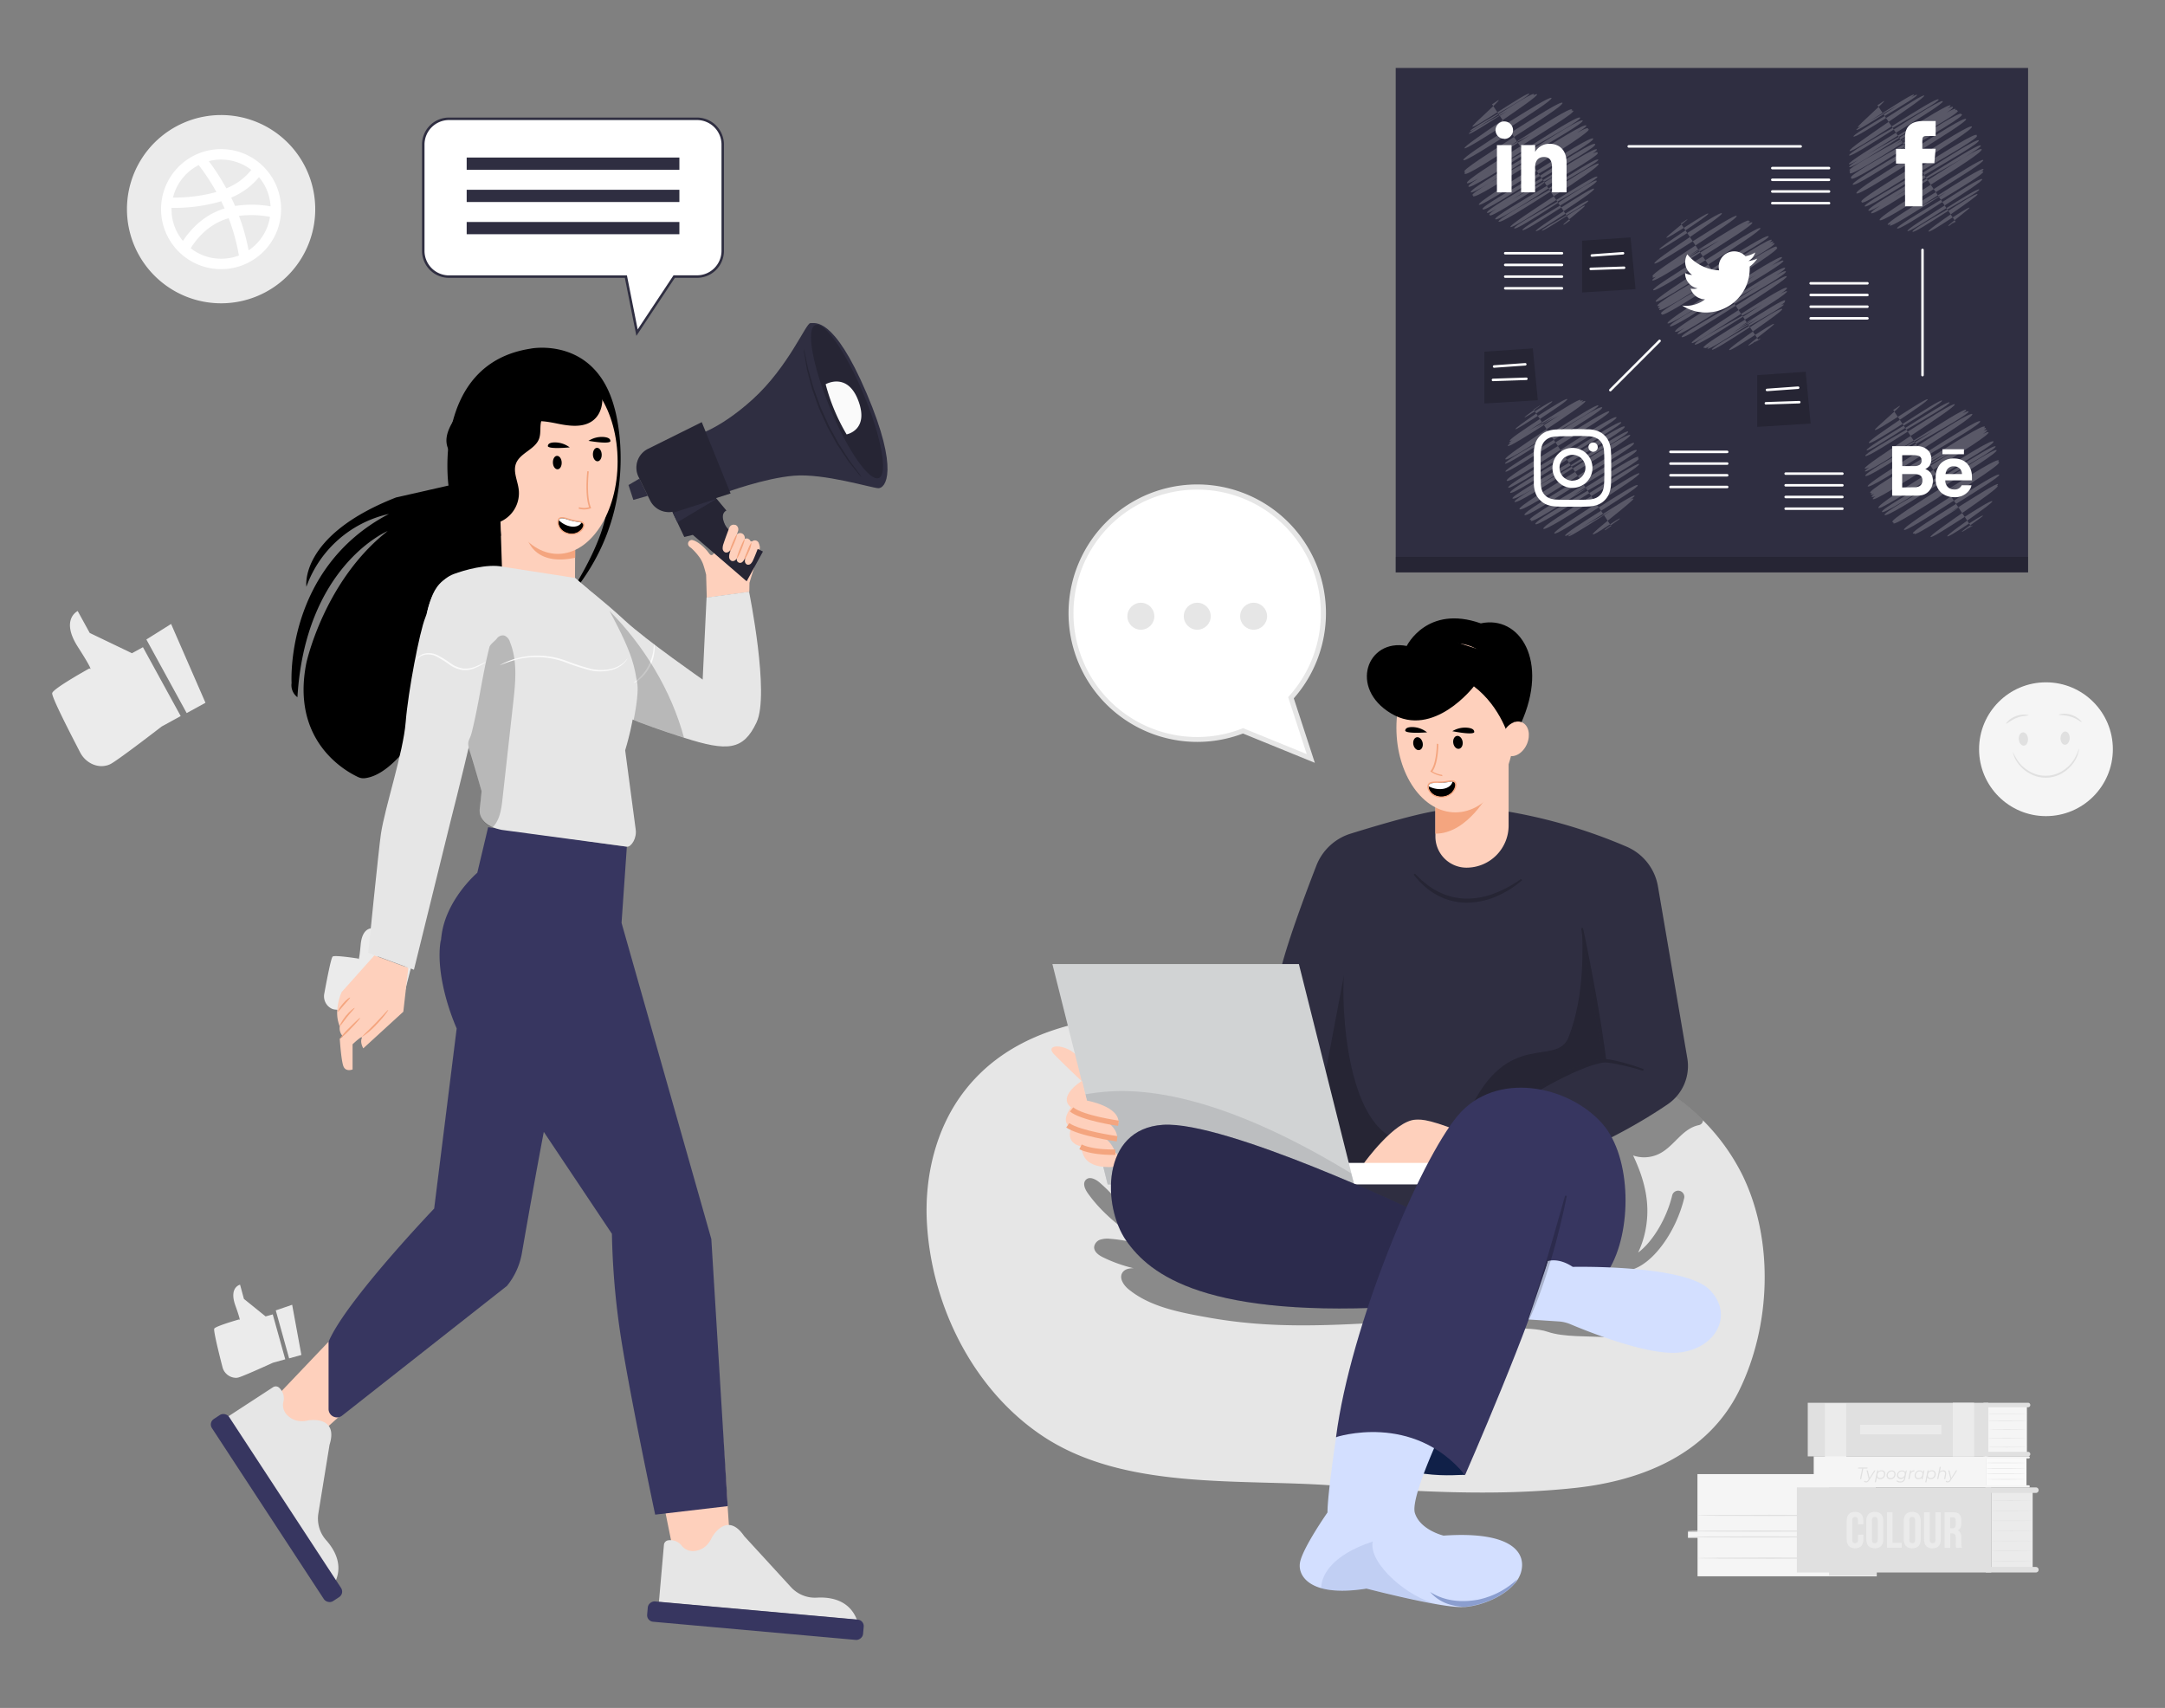 <svg xmlns="http://www.w3.org/2000/svg" id="aa540282-8f0e-488c-abdf-5dd570612af9" data-name="a9773d8a-953a-4c5d-8fca-d678f5903e1a" width="865.76" height="682.89" viewBox="0 0 865.76 682.89"><rect x="0" y="0" width="865.76" height="682.89" fill="#808080" stroke="none"/><rect x="558.13" y="27.17" width="252.88" height="201.69" fill="#2F2E41"></rect><g opacity="0.2"><polygon points="722.06 148.64 702.7 149.99 702.7 170.68 724.06 169.34 722.06 148.64"></polygon><polygon points="652.03 94.91 632.67 96.24 632.67 116.93 654.03 115.6 652.03 94.91"></polygon><polygon points="612.95 139.29 593.59 140.62 593.59 161.33 614.95 160 612.95 139.29"></polygon></g><rect x="558.13" y="222.66" width="252.88" height="6.19" opacity="0.2" style="isolation:isolate"></rect><path d="M757.05,163.86c.11.19,2.6-1.76,2.73-1.6.25.45-10.32,9.23-10.06,9.62.56,1,20.59-13.14,21.14-12.21s-24.19,16.28-23.54,17.4c.83,1.43,28.6-18,29.28-16.9s-30.87,18.6-30.15,19.85,32.36-20.46,33.15-19.13-34.47,19.94-33.68,21.41,35-22.05,35.78-20.65-36.79,24.36-36,25.66c1,1.84,39.61-25,40.54-23.42s-41.35,23-40.46,24.55,40.39-25.65,41.42-23.91c.88,1.51-42.31,23.93-41.26,25.74s41.69-26.52,42.77-24.69S746,192.93,746.87,194.44c1.09,1.88,43.94-27.81,45-26s-45.17,26.62-44,28.64,44.63-28.59,45.86-26.47c1,1.76-46.5,25.5-45.59,27.13,1.13,1.94,44.9-28.5,46-26.57s-46.73,25.66-45.67,27.47c1.24,2.12,45.08-28.55,46.17-26.65,1,1.6-46.75,25.78-45.72,27.55s45.21-28.53,46.27-26.7S750,201,751.16,203.07c1,1.75,44.81-28.55,46-26.54s-45.62,26.36-44.58,28.16S797,176.74,798,178.49s-45.34,25.75-44.39,27.39c1.17,2,43.83-27.62,44.82-25.89s-42.74,26.9-41.69,28.69,41.4-26.59,42.56-24.57c.93,1.61-43.38,22.9-42.31,24.75s41.33-26,42.39-24.15-43.16,22.9-42.21,24.53,41.15-26.22,42.22-24.36c.92,1.61-38.9,25.32-38,26.94s37.09-23.75,38.1-22c.75,1.32-35.41,22-34.56,23.46s33.31-21,34.06-19.67-34.25,18.52-33.46,19.88,32.42-20.84,33.34-19.24c.77,1.31-27.49,19.35-26.86,20.43s24-15.44,24.69-14.26c.48.84-18.42,13.17-18,14s13.83-8.93,14.24-8.21c.2.32-8.67,6.13-8.45,6.42s4.12-2.74,4.29-2.47-3.34,1.92-3.21,2,2.58-1.78,2.71-1.61" fill="#2F2E41"></path><path d="M750.73,42c.11.2,2.6-1.77,2.71-1.61.26.47-10.79,9.94-10.49,10.46.52.88,21.94-14,22.45-13S741.82,51,742.34,51.93s23.67-15,24.27-14-26,15.65-25.44,16.63c.77,1.33,27.67-17.46,28.31-16.34s-30.62,20.85-29.86,22.15,34.68-22.23,35.63-20.58c.75,1.29-36.67,20.85-35.79,22.34s36.48-23.28,37.44-21.62c.82,1.41-38.32,23.75-37.54,25.12S779.05,40.54,780,42.16s-41.45,23-40.52,24.62,40.39-25.87,41.48-24-42.26,23.79-41.39,25.3c1,1.78,41.52-26.19,42.46-24.52S738.61,67,739.62,68.8s42-26.56,43-24.81-44,23.33-42.89,25.26,42.21-26.62,43.19-24.94S739.12,69.21,740.15,71s43.12-27.26,44.11-25.48c1.14,2-45,24.13-44,25.85,1.22,2.1,43.3-27.26,44.32-25.58s-44.68,26.27-43.7,28c1.14,2,44.2-28.18,45.35-26.19,1,1.72-45,27.77-43.87,29.68s45.09-28.57,46.18-26.67-45.17,28.32-44.21,30S789.33,52,790.48,54s-47.1,25-46,26.92,45.06-28.38,46.09-26.6-45.81,26.54-44.9,28.16c1.09,1.89,44.6-28.16,45.64-26.35S746.07,82.33,747.16,84.2s43.84-27.77,44.91-26-44.9,25.05-43.82,27,43-27.51,44.18-25.52S750.57,86.09,751.65,88s40.53-25.53,41.43-24S754,88.25,754.87,89.82,792.22,66,793.16,67.64s-38.28,21.09-37.44,22.53S792.22,67,793.1,68.59,757.82,90,758.6,91.31c.95,1.61,33.14-21.26,34.07-19.66.77,1.33-30.59,19.57-29.91,20.72s28-17.94,28.74-16.6c.57,1-27.41,15.67-26.71,16.87s25.28-16.18,26-15c.49.87-20.16,14-19.63,14.9s16-10.22,16.44-9.5c.2.36-8.73,6.92-8.53,7.27s2.83-1.89,3-1.7-2.86,1.52-2.79,1.6,2.56-1.79,2.71-1.6" fill="#2F2E41"></path><path d="M672.12,89.28c.11.19,2.6-1.78,2.73-1.61s-8.71,7-8.5,7.36c.46.8,16.31-10.44,16.76-9.62s-20,13.47-19.54,14.31,24.32-15.64,25-14.44-27.75,18.77-27,20.06,32.07-20.39,32.92-19S660,109,660.82,110.4s37.55-23.69,38.48-22.18-39.3,21.31-38.48,22.69c1,1.79,37.86-24.3,38.92-22.45.81,1.43-39.87,22-39,23.6,1,1.82,38.9-25,40-23.07.92,1.6-40.54,25.53-39.67,27,1,1.77,42-26.36,42.9-24.76s-42.85,27.58-41.87,29.33,44-28,45.17-26.07c.93,1.6-45.59,25.91-44.5,27.82,1.25,2.17,44.71-28.16,45.72-26.4s-46.51,25.2-45.37,27.27,44.77-28.6,46-26.54c1,1.6-46.73,25.4-45.61,27.26s45.06-28.4,46.09-26.61-46.43,26.27-45.4,28.07c1.2,2.07,45.19-28.55,46.25-26.7s-47.09,25.11-46,27.07S709.55,97.07,710.69,99s-44.9,28.56-43.86,30.27,44.74-28.17,45.75-26.41c1.17,2-45.91,25.66-44.77,27.55S712,102.3,713.16,104.25c1,1.61-44.44,26.38-43.3,28.36s42.87-27.51,44-25.45c1,1.78-44,24.56-43,26.34s42.27-26.89,43.29-25-42.73,24.5-41.66,26.25,40.94-26,42-24.24c.81,1.41-38.85,25.16-38,26.63s37.06-23.84,38.1-22-37.86,21-36.88,22.59,36-22.75,36.88-21.28S680.32,137.58,681.21,139s31.8-20.39,32.69-18.85c.73,1.25-33,17.64-32.2,19s31.39-19.76,32.07-18.54S682.1,138.2,682.82,139.4s29.75-19,30.47-17.63c.61,1-29.41,16.75-28.71,18s27.26-17.64,28.1-16.21c.59,1-21.8,15.39-21.23,16.37s17.56-11.23,18-10.41c.26.45-10.55,8.18-10.3,8.6s4.64-3.08,4.82-2.78-4.62,2.46-4.51,2.65,4.17-2.79,4.35-2.5-3.37,1.94-3.31,2.06,2.6-1.78,2.71-1.6" fill="#2F2E41"></path><path d="M596.62,41.63c.12.19,2.59-1.79,2.71-1.6.31.53-10.85,10.07-10.55,10.6.55,1,22.13-14.19,22.74-13.14s-24,14-23.62,14.9,24.84-16,25.56-14.77-26.67,14.84-26.07,15.86,26.55-17.09,27.26-15.78-29.64,20.37-29,21.56,33.91-21.59,34.78-20.08S584.29,62.43,585.19,64s38.61-24.61,39.63-22.88S584.55,67,585.53,68.65c1.13,2,42-26.81,43.09-24.87s-44,23.53-42.92,25.47,42.37-26.75,43.3-25-44.42,23.34-43.3,25.23S628,42.29,629.16,44.34c.93,1.61-43.68,26.88-42.54,28.87S630.72,45,631.9,47.07c1,1.75-45.88,25.51-44.69,27.53s44.52-28.4,45.69-26.38c1,1.72-45.88,26.69-44.74,28.66,1,1.72,45-28.72,46.18-26.67,1,1.7-46.6,26-45.54,27.84s45.08-28.75,46.26-26.7c1,1.7-47,25.45-46,27.07,1.2,2.1,45.2-28.5,46.25-26.7s-44.9,28.5-43.94,30.12S636,53.45,637.09,55.42,591.86,81.87,592.85,83.6c1.14,2,43.82-28.06,45-26C638.88,59.37,592,82,593,83.7s43.82-27.92,44.9-26-44.44,25.45-43.25,27.39c1,1.61,42.82-27.26,43.92-25.35S594.5,84,595.57,85.93c.92,1.6,42.13-27,43.3-25,.91,1.61-44.16,23.29-43.07,25.16.93,1.61,41.93-26.94,43.12-24.89.93,1.61-41.95,24.81-41,26.42,1.08,2,40.17-25.62,41.22-23.78C640,65.27,598.37,87,599.27,88.59c1.07,1.87,39-24.8,40-23.11s-36,23.91-35.28,25.27,33.86-21.7,34.79-20.08c.78,1.37-34,19.25-33.28,20.61.92,1.6,32.07-20.59,33-19S608.06,90.75,608.81,92s27.92-17.8,28.64-16.53-23.86,16-23.3,16.93,20.45-13.16,21-12.13-19,11.22-18.58,11.94,16.8-10.71,17.24-10c.25.44-8.87,7.27-8.66,7.62s2.58-1.78,2.71-1.6" fill="#2F2E41"></path><path d="M613.22,163.68c.13.23,2.6-1.76,2.71-1.6s-6.41,4.44-6.27,4.81,10.78-7,11.1-6.41S605.64,170.92,606,171.59s20.14-13,20.74-12-23.67,15.58-23,16.69,27.58-17.64,28.33-16.36-29.25,16.18-28.64,17.23c.79,1.38,28.87-18.32,29.53-17.05s-30.69,16.81-30,18.16,30.19-19.24,31-17.9-32.79,21.83-32,23.24c1,1.75,36.34-23,37.2-21.47s-38.13,21.81-37.31,23.2,37.83-24.18,38.85-22.45S601.15,187.1,602,188.54s40.54-25.66,41.51-24-42,25.9-41,27.66c1.19,2.07,42.8-27.26,43.91-25.33,1,1.6-44.2,26.41-43.3,28.08s44.21-27.81,45.19-26.11S602.85,195.15,603.9,197s44.68-28.42,45.82-26.44-45.8,27.08-44.9,28.72c1.27,2.19,45.22-28.48,46.25-26.7s-46.4,26.38-45.42,28.06c1.17,2,45.22-28.5,46.25-26.7s-45.33,27.81-44.29,29.64c1.25,2.16,44.82-28.18,45.81-26.45,1.17,2-44.9,26.78-43.81,28.77s43.62-28,44.9-25.9c1,1.72-43.66,26.25-42.76,27.81,1.07,1.88,42.36-26.94,43.44-25.08s-44,23.8-43,25.51,42-26.73,43.11-24.89c.91,1.61-42.39,24.36-41.33,26.19s40.6-25.51,41.5-24-39.29,24.16-38.29,25.88,37.54-23.59,38.37-22.15-34.8,22.45-34,24S654,192.4,654.92,194c.78,1.35-29.82,18.89-29.06,20.2s27.16-17.15,27.79-16-27,15.15-26.46,16.18,25.27-16.2,26-15c.42.73-16.72,13.43-16.26,14.23s10.58-6.8,10.89-6.29c.14.24-6.42,4.4-6.19,4.67s2.58-1.8,2.71-1.6" fill="#2F2E41"></path><g opacity="0.2"><path d="M757.05,163.86c.11.19,2.6-1.76,2.73-1.6.25.45-10.32,9.23-10.06,9.62.56,1,20.59-13.14,21.14-12.21s-24.19,16.28-23.54,17.4c.83,1.43,28.6-18,29.28-16.9s-30.87,18.6-30.15,19.85,32.36-20.46,33.15-19.13-34.47,19.94-33.68,21.41,35-22.05,35.78-20.65-36.79,24.36-36,25.66c1,1.84,39.61-25,40.54-23.42s-41.35,23-40.46,24.55,40.39-25.65,41.42-23.91c.88,1.51-42.31,23.93-41.26,25.74s41.69-26.52,42.77-24.69S746,192.93,746.87,194.44c1.09,1.88,43.94-27.81,45-26s-45.17,26.62-44,28.64,44.63-28.59,45.86-26.47c1,1.76-46.5,25.5-45.59,27.13,1.13,1.94,44.9-28.5,46-26.57s-46.73,25.66-45.67,27.47c1.24,2.12,45.08-28.55,46.17-26.65,1,1.6-46.75,25.78-45.72,27.55s45.21-28.53,46.27-26.7S750,201,751.16,203.07c1,1.75,44.81-28.55,46-26.54s-45.62,26.36-44.58,28.16S797,176.74,798,178.49s-45.34,25.75-44.39,27.39c1.17,2,43.83-27.62,44.82-25.89s-42.74,26.9-41.69,28.69,41.4-26.59,42.56-24.57c.93,1.61-43.38,22.9-42.31,24.75s41.33-26,42.39-24.15-43.16,22.9-42.21,24.53,41.15-26.22,42.22-24.36c.92,1.61-38.9,25.32-38,26.94s37.09-23.75,38.1-22c.75,1.32-35.41,22-34.56,23.46s33.31-21,34.06-19.67-34.25,18.52-33.46,19.88,32.42-20.84,33.34-19.24c.77,1.31-27.49,19.35-26.86,20.43s24-15.44,24.69-14.26c.48.84-18.42,13.17-18,14s13.83-8.93,14.24-8.21c.2.32-8.67,6.13-8.45,6.42s4.12-2.74,4.29-2.47-3.34,1.92-3.21,2,2.58-1.78,2.71-1.61" fill="#fff"></path><path d="M750.73,42c.11.2,2.6-1.77,2.71-1.61.26.47-10.79,9.94-10.49,10.46.52.88,21.94-14,22.45-13S741.82,51,742.34,51.93s23.67-15,24.27-14-26,15.65-25.44,16.63c.77,1.33,27.67-17.46,28.31-16.34s-30.62,20.85-29.86,22.15,34.68-22.23,35.63-20.58c.75,1.29-36.67,20.85-35.79,22.34s36.48-23.28,37.44-21.62c.82,1.41-38.32,23.75-37.54,25.12S779.05,40.54,780,42.16s-41.45,23-40.52,24.62,40.39-25.87,41.48-24-42.26,23.79-41.39,25.3c1,1.78,41.52-26.19,42.46-24.52S738.61,67,739.62,68.8s42-26.56,43-24.81-44,23.33-42.89,25.26,42.21-26.62,43.19-24.94S739.12,69.21,740.15,71s43.12-27.26,44.11-25.48c1.14,2-45,24.13-44,25.85,1.22,2.1,43.3-27.26,44.32-25.58s-44.68,26.27-43.7,28c1.14,2,44.2-28.18,45.35-26.19,1,1.72-45,27.77-43.87,29.68s45.09-28.57,46.18-26.67-45.17,28.32-44.21,30S789.33,52,790.48,54s-47.1,25-46,26.92,45.06-28.38,46.09-26.6-45.81,26.54-44.9,28.16c1.09,1.89,44.6-28.16,45.64-26.35S746.07,82.33,747.16,84.2s43.84-27.77,44.91-26-44.9,25.05-43.82,27,43-27.51,44.18-25.52S750.57,86.09,751.65,88s40.53-25.53,41.43-24S754,88.25,754.87,89.82,792.22,66,793.16,67.64s-38.28,21.09-37.44,22.53S792.22,67,793.1,68.59,757.82,90,758.6,91.31c.95,1.61,33.14-21.26,34.07-19.66.77,1.33-30.59,19.57-29.91,20.72s28-17.94,28.74-16.6c.57,1-27.41,15.67-26.71,16.87s25.28-16.18,26-15c.49.87-20.16,14-19.63,14.9s16-10.22,16.44-9.5c.2.36-8.73,6.92-8.53,7.27s2.83-1.89,3-1.7-2.86,1.52-2.79,1.6,2.56-1.79,2.71-1.6" fill="#fff"></path><path d="M672.12,89.28c.11.19,2.6-1.78,2.73-1.61s-8.71,7-8.5,7.36c.46.8,16.31-10.44,16.76-9.62s-20,13.47-19.54,14.31,24.32-15.64,25-14.44-27.75,18.77-27,20.06,32.07-20.39,32.92-19S660,109,660.82,110.4s37.55-23.69,38.48-22.18-39.3,21.31-38.48,22.69c1,1.79,37.86-24.3,38.92-22.45.81,1.43-39.87,22-39,23.6,1,1.82,38.9-25,40-23.07.92,1.6-40.54,25.53-39.67,27,1,1.77,42-26.36,42.9-24.76s-42.85,27.58-41.87,29.33,44-28,45.17-26.07c.93,1.6-45.59,25.91-44.5,27.82,1.25,2.17,44.71-28.16,45.72-26.4s-46.51,25.2-45.37,27.27,44.77-28.6,46-26.54c1,1.6-46.73,25.4-45.61,27.26s45.06-28.4,46.09-26.61-46.43,26.27-45.4,28.07c1.2,2.07,45.19-28.55,46.25-26.7s-47.09,25.11-46,27.07S709.55,97.07,710.69,99s-44.9,28.56-43.86,30.27,44.74-28.17,45.75-26.41c1.17,2-45.91,25.66-44.77,27.55S712,102.3,713.16,104.25c1,1.61-44.44,26.38-43.3,28.36s42.87-27.51,44-25.45c1,1.78-44,24.56-43,26.34s42.27-26.89,43.29-25-42.73,24.5-41.66,26.25,40.94-26,42-24.24c.81,1.41-38.85,25.16-38,26.63s37.06-23.84,38.1-22-37.86,21-36.88,22.59,36-22.75,36.88-21.28S680.32,137.58,681.21,139s31.8-20.39,32.69-18.85c.73,1.25-33,17.64-32.2,19s31.39-19.76,32.07-18.54S682.1,138.2,682.82,139.4s29.75-19,30.47-17.63c.61,1-29.41,16.75-28.71,18s27.26-17.64,28.1-16.21c.59,1-21.8,15.39-21.23,16.37s17.56-11.23,18-10.41c.26.45-10.55,8.18-10.3,8.6s4.64-3.08,4.82-2.78-4.62,2.46-4.51,2.65,4.17-2.79,4.35-2.5-3.37,1.94-3.31,2.06,2.6-1.78,2.71-1.6" fill="#fff"></path><path d="M596.62,41.63c.12.19,2.59-1.79,2.71-1.6.31.53-10.85,10.07-10.55,10.6.55,1,22.13-14.19,22.74-13.14s-24,14-23.62,14.9,24.84-16,25.56-14.77-26.67,14.84-26.07,15.86,26.55-17.09,27.26-15.78-29.64,20.37-29,21.56,33.91-21.59,34.78-20.08S584.29,62.43,585.19,64s38.61-24.61,39.63-22.88S584.55,67,585.53,68.65c1.13,2,42-26.81,43.09-24.87s-44,23.53-42.92,25.47,42.37-26.75,43.3-25-44.42,23.34-43.3,25.23S628,42.29,629.16,44.34c.93,1.61-43.68,26.88-42.54,28.87S630.72,45,631.9,47.07c1,1.75-45.88,25.51-44.69,27.53s44.52-28.4,45.69-26.38c1,1.72-45.88,26.69-44.74,28.66,1,1.72,45-28.72,46.18-26.67,1,1.7-46.6,26-45.54,27.84s45.08-28.75,46.26-26.7c1,1.7-47,25.45-46,27.07,1.2,2.1,45.2-28.5,46.25-26.7s-44.9,28.5-43.94,30.12S636,53.45,637.09,55.42,591.86,81.87,592.85,83.6c1.14,2,43.82-28.06,45-26C638.88,59.37,592,82,593,83.7s43.82-27.92,44.9-26-44.44,25.45-43.25,27.39c1,1.61,42.82-27.26,43.92-25.35S594.5,84,595.57,85.93c.92,1.6,42.13-27,43.3-25,.91,1.61-44.16,23.29-43.07,25.16.93,1.61,41.93-26.94,43.12-24.89.93,1.61-41.95,24.81-41,26.42,1.08,2,40.17-25.62,41.22-23.78C640,65.27,598.37,87,599.27,88.59c1.07,1.87,39-24.8,40-23.11s-36,23.91-35.28,25.27,33.86-21.7,34.79-20.08c.78,1.37-34,19.25-33.28,20.61.92,1.6,32.07-20.59,33-19S608.06,90.75,608.81,92s27.92-17.8,28.64-16.53-23.86,16-23.3,16.93,20.45-13.16,21-12.13-19,11.22-18.58,11.94,16.8-10.71,17.24-10c.25.44-8.87,7.27-8.66,7.62s2.58-1.78,2.71-1.6" fill="#fff"></path><path d="M613.22,163.68c.13.23,2.6-1.76,2.71-1.6s-6.41,4.44-6.27,4.81,10.78-7,11.1-6.41S605.64,170.92,606,171.59s20.14-13,20.74-12-23.67,15.58-23,16.69,27.58-17.64,28.33-16.36-29.25,16.18-28.64,17.23c.79,1.38,28.87-18.32,29.53-17.05s-30.69,16.81-30,18.16,30.19-19.24,31-17.9-32.79,21.83-32,23.24c1,1.75,36.34-23,37.2-21.47s-38.13,21.81-37.31,23.2,37.83-24.18,38.85-22.45S601.15,187.1,602,188.54s40.54-25.66,41.51-24-42,25.9-41,27.66c1.19,2.07,42.8-27.26,43.91-25.33,1,1.6-44.2,26.41-43.3,28.08s44.21-27.81,45.19-26.11S602.85,195.15,603.9,197s44.68-28.42,45.82-26.44-45.8,27.08-44.9,28.72c1.27,2.19,45.22-28.48,46.25-26.7s-46.4,26.38-45.42,28.06c1.17,2,45.22-28.5,46.25-26.7s-45.33,27.81-44.29,29.64c1.25,2.16,44.82-28.18,45.81-26.45,1.17,2-44.9,26.78-43.81,28.77s43.62-28,44.9-25.9c1,1.72-43.66,26.25-42.76,27.81,1.07,1.88,42.36-26.94,43.44-25.08s-44,23.8-43,25.51,42-26.73,43.11-24.89c.91,1.61-42.39,24.36-41.33,26.19s40.6-25.51,41.5-24-39.29,24.16-38.29,25.88,37.54-23.59,38.37-22.15-34.8,22.45-34,24S654,192.4,654.92,194c.78,1.35-29.82,18.89-29.06,20.2s27.16-17.15,27.79-16-27,15.15-26.46,16.18,25.27-16.2,26-15c.42.73-16.72,13.43-16.26,14.23s10.58-6.8,10.89-6.29c.14.24-6.42,4.4-6.19,4.67s2.58-1.8,2.71-1.6" fill="#fff"></path></g><path d="M370.69,489.41c2,33.25,18.78,66.48,46.26,84.77,32.75,21.79,78.54,17,115.84,19.75,32.24,2.4,64.73,4.46,97,1,26.43-2.82,53.09-13.29,65.71-39s14-59.88,1.37-85.91a83.47,83.47,0,0,0-15.8-22c-1-1.06-2.1-2.09-3.19-3.1-.74-.67-1.49-1.33-2.25-2-1.16-1-2.36-2-3.57-2.94l-1.21-.94-1.22-.92-1.24-.9-.93-.66c-.52-.37-1-.73-1.58-1.08a109.32,109.32,0,0,0-14.79-8.37,116,116,0,0,0-15.27-5.94c-17-5.27-34.68-7.14-52.19-9.44-37.15-4.87-75-6.54-112.42-6.51-30.56,0-65,4.58-85.39,30.81C374.28,450.79,369.54,470.47,370.69,489.41Z" fill="#E6E6E6"></path><g opacity="0.4"><path d="M651.09,427.06a109.32,109.32,0,0,1,14.79,8.37c.54.35,1.06.71,1.58,1.08l.93.66,1.24.9,1.22.92,1.21.94c1.2.95,2.37,1.93,3.52,2.92h0c.76.67,1.51,1.33,2.25,2,1.09,1,2.16,2,3.19,3.1a2.06,2.06,0,0,1-1.58,1.89c-6.15,1.25-9.23,7.11-14.19,10.45A13.61,13.61,0,0,1,653.07,462c4.48,9.49,7,18.91,5,29.53a37.5,37.5,0,0,1-3,9.29c5.76-4.28,11.31-13.44,13.59-22.73a2.46,2.46,0,1,1,4.84.89,2.86,2.86,0,0,1-.07.28c-2.82,11.5-10,22.55-17.48,26.88a16.22,16.22,0,0,1-5.37,2,37.18,37.18,0,0,1-5,5.24l-11,3.09-9-58.17Z"></path><path d="M459.34,498.71A55.68,55.68,0,0,0,444,495.32a9.46,9.46,0,0,0-4.06.35,3.56,3.56,0,0,0-2.41,3c0,1.92,1.88,3.23,3.61,4.07a58.32,58.32,0,0,0,12.16,4.33c-1.83,0-3.65.38-4.53,1.88-1.29,2.22.59,4.95,2.58,6.58,8.37,6.82,19.58,9.1,32.12,11.31,24.61,4.35,47,3.61,86.33.74l13.52-17.26-78.64-19.11-57.4-10.67a66,66,0,0,0-7.53-7.7c-1.56-1.34-4-2.59-5.47-1.17s-.45,3.74.68,5.35C441.26,486,450.38,492.45,459.34,498.71Zm0,0h0Z"></path><path d="M643.66,534.72c-9.22-.61-18.27,0-24.85-2.25-7-2.46-25.39-.82-25.39-.82l10.1-14.54,41,10.24Z"></path></g><path d="M109.07,525.54l-2.86.8-8.67-7L96,513.66s-4.5,1-1.89,8.3,1.51,5.58,1.51,5.58-9.38,2.66-9.94,3.69c-.4.75,1.94,10.15,3.25,15.24a5.68,5.68,0,0,0,5.42,4.43,4.23,4.23,0,0,0,1-.14c2.34-.65,13.78-5.89,13.78-5.89l4.94-1.38Z" fill="#ebebeb"></path><polygon points="116.83 521.69 120.52 541.75 115.62 543.12 110.28 523.94 116.83 521.69" fill="#ebebeb"></polygon><path d="M678.79,589.39v23H675v2.49h3.83v15.37h71.66v-14h-5.31v-3h5.31v-4.57h2.36v-2.08H750V589.39Z" fill="#f5f5f5"></path><polygon points="731.42 589.45 731.42 629.95 750.45 629.95 750.45 615.97 745.14 615.97 745.14 613.18 750.45 613.27 750.45 608.71 752.86 608.71 752.81 606.35 750.01 606.28 750.01 589.39 731.42 589.45" fill="#e0e0e0"></polygon><path d="M732.78,614.51c0,.14-13,.26-29,.26s-29-.12-29-.26,13-.25,29-.25S732.78,614.37,732.78,614.51Z" fill="#e0e0e0"></path><path d="M732.78,612.18c0,.14-13,.25-29,.25s-29-.11-29-.25,13-.25,29-.25S732.78,612,732.78,612.18Z" fill="#e0e0e0"></path><path d="M736.5,605.9c0,.14-13,.26-29,.26s-29-.12-29-.26,13-.25,29-.25S736.5,605.76,736.5,605.9Z" fill="#e0e0e0"></path><path d="M736.86,623c0,.14-13,.25-29,.25s-29-.11-29-.25,13-.26,29-.26S736.86,622.87,736.86,623Z" fill="#e0e0e0"></path><rect x="794.56" y="562.1" width="15.98" height="19" fill="#f5f5f5"></rect><rect x="722.9" y="560.87" width="72.21" height="21.43" fill="#e0e0e0"></rect><path d="M811,562.67H793.17v-1.8H811a.9.9,0,0,1,.9.9h0A.9.9,0,0,1,811,562.67Z" fill="#e0e0e0"></path><path d="M811,582.29H793.17v-1.8H811a.9.9,0,0,1,.9.9h0A.9.9,0,0,1,811,582.29Z" fill="#e0e0e0"></path><rect x="780.9" y="560.87" width="8.53" height="21.43" fill="#ebebeb"></rect><rect x="729.77" y="561.1" width="8.53" height="21.43" fill="#ebebeb"></rect><path d="M810.54,565.25s-3.46.09-7.73.09-7.72,0-7.72-.09,3.46-.1,7.72-.1S810.54,565.19,810.54,565.25Z" fill="#e0e0e0"></path><path d="M810.54,568.09c0,.06-3.46.1-7.73.1s-7.72,0-7.72-.1,3.46-.09,7.72-.09S810.54,568,810.54,568.09Z" fill="#e0e0e0"></path><path d="M810.54,571.6s-3.46.1-7.73.1-7.72-.05-7.72-.1,3.46-.09,7.72-.09S810.54,571.55,810.54,571.6Z" fill="#e0e0e0"></path><path d="M810.54,575.11s-3.46.09-7.73.09-7.72,0-7.72-.09,3.46-.1,7.72-.1S810.54,575.06,810.54,575.11Z" fill="#e0e0e0"></path><path d="M810.54,578.62s-3.46.09-7.73.09-7.72,0-7.72-.09,3.46-.1,7.72-.1S810.54,578.56,810.54,578.62Z" fill="#e0e0e0"></path><rect x="743.83" y="569.67" width="32.49" height="3.86" fill="#ebebeb"></rect><rect x="794.15" y="582.71" width="16.22" height="11.57" fill="#fafafa"></rect><rect x="725.29" y="582.29" width="69.04" height="12.41" fill="#f5f5f5"></rect><path d="M793.83,583.13h17.44a.42.42,0,0,0,.42-.42h0a.42.42,0,0,0-.42-.42H793.83Z" fill="#f5f5f5"></path><path d="M793.83,594.71h17.44a.42.42,0,0,0,.42-.42h0a.42.42,0,0,0-.42-.42H793.83Z" fill="#f5f5f5"></path><path d="M810.37,584.91c0,.06-3.59.1-8,.1s-8,0-8-.1,3.59-.09,8-.09S810.37,584.86,810.37,584.91Z" fill="#e0e0e0"></path><path d="M810.37,587.1c0,.06-3.59.1-8,.1s-8,0-8-.1,3.59-.09,8-.09S810.37,587.05,810.37,587.1Z" fill="#e0e0e0"></path><path d="M810.37,589.29c0,.06-3.59.1-8,.1s-8,0-8-.1,3.59-.09,8-.09S810.37,589.24,810.37,589.29Z" fill="#e0e0e0"></path><path d="M810.37,591.48s-3.59.1-8,.1-8-.05-8-.1,3.59-.09,8-.09S810.37,591.43,810.37,591.48Z" fill="#e0e0e0"></path><rect x="796.28" y="595.81" width="16.56" height="31.38" fill="#ebebeb"></rect><rect x="718.55" y="594.71" width="77.73" height="34.02" fill="#e0e0e0"></rect><path d="M814.13,628.73h-20v-2.21h20a1.11,1.11,0,0,1,1.1,1.11h0a1.1,1.1,0,0,1-1.1,1.1Z" fill="#e0e0e0"></path><path d="M814.13,596.92h-20v-2.21h20a1.1,1.1,0,0,1,1.1,1.1h0A1.11,1.11,0,0,1,814.13,596.92Z" fill="#e0e0e0"></path><path d="M812.84,600s-3.71.09-8.28.09-8.28,0-8.28-.09,3.7-.1,8.28-.1S812.84,600,812.84,600Z" fill="#e0e0e0"></path><path d="M812.84,604s-3.71.1-8.28.1-8.28,0-8.28-.1,3.7-.09,8.28-.09S812.84,604,812.84,604Z" fill="#e0e0e0"></path><path d="M812.84,608.07s-3.71.09-8.28.09-8.28,0-8.28-.09,3.7-.1,8.28-.1S812.84,608,812.84,608.07Z" fill="#e0e0e0"></path><path d="M812.84,612.09s-3.71.1-8.28.1-8.28-.05-8.28-.1,3.7-.09,8.28-.09S812.84,612,812.84,612.09Z" fill="#e0e0e0"></path><path d="M812.84,616.11c0,.06-3.71.1-8.28.1s-8.28,0-8.28-.1,3.7-.09,8.28-.09S812.84,616.06,812.84,616.11Z" fill="#e0e0e0"></path><path d="M812.84,620.14c0,.05-3.71.09-8.28.09s-8.28,0-8.28-.09,3.7-.1,8.28-.1S812.84,620.09,812.84,620.14Z" fill="#e0e0e0"></path><path d="M812.84,624.16c0,.06-3.71.1-8.28.1s-8.28,0-8.28-.1,3.7-.09,8.28-.09S812.84,624.11,812.84,624.16Z" fill="#e0e0e0"></path><path d="M745.15,613.58v1.89c0,2.28-1.14,3.59-3.34,3.59s-3.34-1.31-3.34-3.59v-7.41c0-2.28,1.14-3.58,3.34-3.58s3.34,1.3,3.34,3.58v1.39H743v-1.53c0-1-.45-1.4-1.16-1.4s-1.16.38-1.16,1.4v7.7c0,1,.45,1.38,1.16,1.38s1.16-.37,1.16-1.38v-2Z" fill="#ebebeb"></path><path d="M746.32,608.06c0-2.28,1.2-3.58,3.4-3.58s3.4,1.3,3.4,3.58v7.41c0,2.28-1.2,3.59-3.4,3.59s-3.4-1.31-3.4-3.59Zm2.24,7.56c0,1,.45,1.4,1.16,1.4s1.16-.39,1.16-1.4v-7.7c0-1-.44-1.4-1.16-1.4s-1.16.38-1.16,1.4Z" fill="#ebebeb"></path><path d="M754.57,604.64h2.23v12.22h3.69v2h-5.92Z" fill="#ebebeb"></path><path d="M761.28,608.06c0-2.28,1.2-3.58,3.4-3.58s3.4,1.3,3.4,3.58v7.41c0,2.28-1.2,3.59-3.4,3.59s-3.4-1.31-3.4-3.59Zm2.24,7.56c0,1,.45,1.4,1.16,1.4s1.16-.39,1.16-1.4v-7.7c0-1-.45-1.4-1.16-1.4s-1.16.38-1.16,1.4Z" fill="#ebebeb"></path><path d="M771.66,604.64v11c0,1,.45,1.38,1.16,1.38s1.16-.37,1.16-1.38v-11h2.12v10.85c0,2.28-1.14,3.59-3.34,3.59s-3.34-1.31-3.34-3.59V604.64Z" fill="#ebebeb"></path><path d="M782.3,618.89a4.5,4.5,0,0,1-.2-1.75V614.9c0-1.32-.45-1.81-1.47-1.81h-.77v5.8h-2.24V604.64H781c2.32,0,3.32,1.08,3.32,3.28V609c0,1.47-.47,2.42-1.47,2.89,1.12.47,1.49,1.55,1.49,3v2.2a4.23,4.23,0,0,0,.24,1.73Zm-2.44-12.21v4.38h.88c.83,0,1.34-.37,1.34-1.51v-1.4c0-1-.35-1.47-1.14-1.47Z" fill="#ebebeb"></path><path d="M744.66,587.18H743l.08-.42h3.75l-.09.42h-1.63l-.84,4.21h-.48Z" fill="#e0e0e0"></path><path d="M750,587.91l-2.54,3.93c-.43.66-.76.86-1.26.86a1.14,1.14,0,0,1-.82-.31l.25-.34a.79.79,0,0,0,.61.25c.3,0,.53-.14.8-.56l.25-.37-.87-3.46h.48l.72,3,1.89-3Z" fill="#e0e0e0"></path><path d="M753.87,589.35a2,2,0,0,1-1.93,2.07h-.07a1.3,1.3,0,0,1-1.32-.76l-.4,2h-.47l1-4.76h.45l-.11.56a1.78,1.78,0,0,1,1.35-.59,1.4,1.4,0,0,1,1.54,1.26A1.62,1.62,0,0,1,753.87,589.35Zm-.47,0a1,1,0,0,0-.89-1.1,1.13,1.13,0,0,0-.26,0,1.52,1.52,0,0,0-1.5,1.54v.1a1,1,0,0,0,.92,1.08h.22a1.51,1.51,0,0,0,1.51-1.53v-.09Z" fill="#e0e0e0"></path><path d="M754.42,590a2,2,0,0,1,1.93-2.07h.07A1.43,1.43,0,0,1,758,589.2a1.34,1.34,0,0,1,0,.2,2,2,0,0,1-1.93,2.07H756a1.43,1.43,0,0,1-1.57-1.27A1.34,1.34,0,0,1,754.42,590Zm3.12-.57a1,1,0,0,0-.89-1.1,1.13,1.13,0,0,0-.26,0,1.52,1.52,0,0,0-1.5,1.56V590a1,1,0,0,0,1,1H756a1.52,1.52,0,0,0,1.54-1.5v-.07Z" fill="#e0e0e0"></path><path d="M762.51,587.91,761.9,591a1.85,1.85,0,0,1-1.95,1.74h-.05a2.2,2.2,0,0,1-1.55-.52l.28-.36a1.74,1.74,0,0,0,1.3.47,1.36,1.36,0,0,0,1.5-1.21v0l.08-.38a1.8,1.8,0,0,1-1.38.6,1.39,1.39,0,0,1-1.53-1.23,1.09,1.09,0,0,1,0-.18,1.93,1.93,0,0,1,1.86-2h.14a1.33,1.33,0,0,1,1.35.8l.15-.77Zm-.8,1.39c0-.63-.43-1-1.15-1a1.47,1.47,0,0,0-1.51,1.43v.11c0,.63.42,1,1.15,1a1.48,1.48,0,0,0,1.51-1.45Z" fill="#e0e0e0"></path><path d="M765.57,587.88l-.09.46h-.13a1.39,1.39,0,0,0-1.41,1.29l-.35,1.77h-.47l.69-3.48h.45l-.12.63A1.58,1.58,0,0,1,765.57,587.88Z" fill="#e0e0e0"></path><path d="M769.55,587.91l-.69,3.48h-.45l.11-.55a1.79,1.79,0,0,1-1.35.58,1.4,1.4,0,0,1-1.52-1.27V590a2,2,0,0,1,1.93-2.07h.07a1.31,1.31,0,0,1,1.32.76l.15-.73Zm-.78,1.47a1,1,0,0,0-.89-1.1h-.25a1.53,1.53,0,0,0-1.51,1.57v.07A1,1,0,0,0,767,591h.24a1.52,1.52,0,0,0,1.5-1.54v-.08Z" fill="#e0e0e0"></path><path d="M774.07,589.35a2,2,0,0,1-1.93,2.07h-.07a1.31,1.31,0,0,1-1.33-.76l-.39,2h-.47l.94-4.76h.45l-.11.56a1.75,1.75,0,0,1,1.36-.59,1.4,1.4,0,0,1,1.54,1.26A1.62,1.62,0,0,1,774.07,589.35Zm-.48,0a1,1,0,0,0-.89-1.1h-.25a1.52,1.52,0,0,0-1.5,1.54v.1a1,1,0,0,0,.92,1.08h.22a1.5,1.5,0,0,0,1.5-1.52v-.1Z" fill="#e0e0e0"></path><path d="M778.27,589a2.67,2.67,0,0,1,0,.4l-.39,2h-.47l.4-2a1.61,1.61,0,0,0,0-.31c0-.5-.3-.78-.9-.78a1.34,1.34,0,0,0-1.41,1.21l-.37,1.87h-.47l1-4.91h.47l-.39,1.95a1.72,1.72,0,0,1,1.33-.55,1.08,1.08,0,0,1,1.19,1A.76.76,0,0,1,778.27,589Z" fill="#e0e0e0"></path><path d="M782.67,587.91l-2.54,3.93c-.43.66-.75.86-1.26.86a1.14,1.14,0,0,1-.82-.31l.25-.34a.79.79,0,0,0,.61.25c.3,0,.53-.14.8-.56l.25-.37-.87-3.46h.48l.72,3,1.89-3Z" fill="#e0e0e0"></path><path d="M88.41,121.27h0A37.65,37.65,0,0,1,50.77,83.62h0A37.64,37.64,0,0,1,88.41,46h0a37.64,37.64,0,0,1,37.65,37.63h0A37.64,37.64,0,0,1,88.41,121.27Z" fill="#ebebeb"></path><path d="M88.41,59.62a24,24,0,1,0,24,24h0A24,24,0,0,0,88.41,59.62Zm0,4.18a19.68,19.68,0,0,1,12.09,4.14,24.2,24.2,0,0,1-10,7.36,91.84,91.84,0,0,0-7-10.87A19.33,19.33,0,0,1,88.41,63.8ZM79.47,66a89.17,89.17,0,0,1,7.07,10.77A63.68,63.68,0,0,1,69.17,79,19.92,19.92,0,0,1,79.47,66ZM68.59,83.62v-.51a67.24,67.24,0,0,0,19.89-2.64c.47,1,.92,1.9,1.34,2.86q-10.12,3.17-16.67,13A19.73,19.73,0,0,1,68.59,83.62Zm19.82,19.83a19.66,19.66,0,0,1-12.16-4.21c3.93-6.17,9-10.19,15.19-12a78.67,78.67,0,0,1,4.09,14.92A19.9,19.9,0,0,1,88.41,103.45Zm11-3.35a82.48,82.48,0,0,0-3.84-13.79,40.3,40.3,0,0,1,12.4.39,19.86,19.86,0,0,1-8.55,13.4ZM94,82.36c-.49-1.13-1-2.25-1.54-3.36a28.42,28.42,0,0,0,11.1-8.16,19.68,19.68,0,0,1,4.64,11.67A42.84,42.84,0,0,0,94,82.36Z" fill="#fff"></path><path d="M57.16,258.77l-4.39,2.41-16.89-8.11-4.81-8.76s-7,3.3.07,14.34,4.63,8.59,4.63,8.59-14.38,7.95-14.89,9.86C20.5,278.49,28,293,32.06,300.86c2.06,3.95,6.45,6.27,10.59,5.2a7.2,7.2,0,0,0,1.67-.64c3.59-2,20.35-14.95,20.35-14.95l7.59-4.16Z" fill="#ebebeb"></path><polygon points="68.42 249.48 82.17 280.99 74.65 285.11 58.53 255.68 68.42 249.48" fill="#ebebeb"></polygon><circle cx="818.16" cy="299.56" r="26.75" fill="#f5f5f5"></circle><path d="M808.92,292.82c1-.09,1.93,1,2.05,2.5s-.6,2.71-1.61,2.8-1.94-1-2.06-2.5S807.9,292.9,808.92,292.82Z" fill="#e0e0e0"></path><path d="M811.27,286c0,.23-2.26,0-4.76,1s-4.09,2.52-4.26,2.36,1.26-2.09,4-3.08S811.34,285.86,811.27,286Z" fill="#e0e0e0"></path><path d="M825.93,292.47c-1,0-1.89,1.11-1.95,2.58s.71,2.69,1.73,2.73,1.89-1.11,1.95-2.58S826.94,292.51,825.93,292.47Z" fill="#e0e0e0"></path><path d="M823.3,285.8c-.08-.19,2.27-.87,5,0s4.28,2.81,4.11,2.92-1.79-1.38-4.34-2.18S823.33,286,823.3,285.8Z" fill="#e0e0e0"></path><path d="M831.35,299.29a4.08,4.08,0,0,1-.19,1.43,12.29,12.29,0,0,1-1.55,3.63,14.27,14.27,0,0,1-4.08,4.22,12.92,12.92,0,0,1-13.81.72,14.14,14.14,0,0,1-4.5-3.78,11.69,11.69,0,0,1-1.92-3.45,4.21,4.21,0,0,1-.33-1.4,19.36,19.36,0,0,0,2.67,4.51,14.5,14.5,0,0,0,4.41,3.49,12.57,12.57,0,0,0,13.08-.68,14.26,14.26,0,0,0,4-3.93A20.62,20.62,0,0,0,831.35,299.29Z" fill="#e0e0e0"></path><path d="M156,387l-2.85-.46-4.8-9.67.93-5.67s-4.36-1-5.05,6.53-.95,5.54-.95,5.54-9.34-1.49-10.25-.81c-.66.5-2.42,9.74-3.34,14.75a5.51,5.51,0,0,0,3,6.11,4.28,4.28,0,0,0,1,.3c2.33.38,14.53.43,14.53.43l4.92.8Z" fill="#ebebeb"></path><polygon points="164.38 386.79 159.47 405.96 154.59 405.17 157.7 386.1 164.38 386.79" fill="#ebebeb"></polygon><polygon points="288.81 570.25 292.28 621.69 270.08 624.42 259.45 571.89 288.81 570.25" fill="#fed0bc"></polygon><path d="M342.66,647.58l-79.16-7.09,2-22.8a2,2,0,0,1,1.88-1.84,5.79,5.79,0,0,1,5.07,1.94,5.68,5.68,0,0,0,4.61,2.4c2.49-.08,5.65-1.16,7.63-5.49,0,0,5.88-10.78,12.88-.55l18.71,20.41a13,13,0,0,0,10.3,4.23C331.91,638.47,339.51,639.56,342.66,647.58Z" fill="#E6E6E6"></path><rect x="298" y="604.65" width="8.16" height="86.69" rx="2.6" transform="translate(-370.28 891.04) rotate(-84.88)" fill="#373660"></rect><polygon points="160.85 543.61 122.58 578.14 106.7 562.39 143.19 524.07 160.85 543.61" fill="#fed0bc"></polygon><path d="M133.39,633.74,90,567.16l19.17-12.5a2,2,0,0,1,2.61.34,5.75,5.75,0,0,1,1.61,5.18,5.69,5.69,0,0,0,1,5.11c1.6,1.9,4.41,3.72,9,2.6,0,0,12.11-2,8.39,9.78L127.33,605a13,13,0,0,0,3,10.71C133.9,619.66,137.74,626.31,133.39,633.74Z" fill="#E6E6E6"></path><rect x="103.82" y="558.73" width="8.16" height="86.69" rx="2.6" transform="matrix(0.84, -0.55, 0.55, 0.84, -311.21, 156.56)" fill="#373660"></rect><path d="M245.69,163s13,42.16-20.3,78.18c0,0,17.7-24.88,17.54-41.4,0,0-22.2,31.27-45.57,29.79,0,0-27.36,78.87-51.52,81.58a4.9,4.9,0,0,1-2.64-.46c-5.44-2.53-26.87-14.64-20.69-45.62,0,0,7.08-32.83,32.52-52.74,0,0-32.91,13.71-36.09,66.44a6,6,0,0,1-2.34-5.67s-2.81-45.76,38.93-67.61a45.55,45.55,0,0,0-33,29.1s-3.13-20.41,35.82-35.68l21-4.77s-6.75-48.64,32.78-54.73C212.13,139.36,238,134.26,245.69,163Z"></path><polygon points="200.81 229.5 199.52 189.42 230.08 202.73 229.93 233.46 200.81 229.5" fill="#fed0bc"></polygon><path d="M433.6,433.25s-7.88-7.4-12.06-11.69,4.94-4.42,9.43.92A11.7,11.7,0,0,1,433.6,433.25Z" fill="#fed0bc"></path><path d="M619.08,466.12c22.84-8.9,38.69-18.35,47.89-24.65a18.5,18.5,0,0,0,7.76-18.4L663,354.44a21.17,21.17,0,0,0-12.48-15.89,209.55,209.55,0,0,0-53.5-15,128.77,128.77,0,0,0-20.69.41c-7.63.76-25.1,5.9-36.2,9.35A21.53,21.53,0,0,0,526.4,346.1c-4.66,12-12.22,32.26-14.63,43.22-8.33,37.82-7,35-7,35L496.2,482.5l91.34,5.12L610.89,477Z" fill="#2F2E41"></path><path d="M562.56,258.24s8.09-16.59,29.59-9c15.57-3.38,27.45,15.06,16,40.14l-21.61,5Z"></path><path d="M574,305.14v29.35a12.45,12.45,0,0,0,12.43,12.43,16.84,16.84,0,0,0,16.85-16.83V305.14Z" fill="#fed0bc"></path><path d="M574,317.32v16c13,.07,21.71-16.81,21.71-16.81Z" fill="#f4a57f"></path><ellipse cx="581.99" cy="291.02" rx="23.58" ry="33.79" fill="#fed0bc"></ellipse><path d="M603.62,295.72s-3.17-12.9-14.23-21.3c0,0-16.08,21-33.08,10.86s-9.62-30.11,6.25-27l18.23-2,22.83,7.27,3.89,17.92Z"></path><path d="M587.48,444.42c15.49-33.46,35-17.49,39.8-29.78C634,397.42,632.7,378,632.74,372l9.33,52.54s-20.83,2-28.53,14.52Z" opacity="0.2" style="isolation:isolate"></path><path d="M541.76,362.84c-1.24,5.84-2.38,11.69-3.5,17.55S536.09,392.12,535,398s-2.06,11.75-3,17.63l-1.43,8.83c-.44,3-.91,5.9-1.32,8.85l.63.11c.64-2.91,1.22-5.84,1.82-8.76l1.71-8.78q1.67-8.79,3.24-17.6c1-5.87,2.07-11.74,3-17.63s1.92-11.77,2.77-17.68Z" fill="#2F2E41"></path><path d="M537.44,389.93c-1.1,10.65.54,65.81,26.21,66.63l-.27,12L523,466.12Z" opacity="0.2" style="isolation:isolate"></path><path d="M590.21,455.06c-18.23-7.79-21.71-7.5-24.17-7.38-8.4.41-20.48,17.21-20.48,17.21l.21,3.07h46.08Z" fill="#fed0bc"></path><rect x="520.09" y="464.96" width="56.73" height="8.6" fill="#fff"></rect><polygon points="442.96 473.56 541.53 473.56 519.41 385.47 420.84 385.47 442.96 473.56" fill="#d1d3d4"></polygon><path d="M434,437.53c9.76-1.45,41.29-8,106.28,31.59l1.51,5.46-98.85-1Z" fill="#bcbec0"></path><path d="M432.15,457.1c.62,4.15.82,10.24,13.67,9.48l3.79-1.95L446,460.69l-7.73-3.94Z" fill="#fed0bc"></path><path d="M430.94,445.91s-7,9.19,0,12a40.71,40.71,0,0,0,15,2.77c-3.28-9.22-13.93-8.6-13.93-8.6Z" fill="#fed0bc"></path><path d="M430.74,440s-9.7,9-.69,11.54c12.73,3.56,16.66,3.82,16.66,3.82.68-6.76-11.95-11.13-11.95-11.13Z" fill="#fed0bc"></path><path d="M432.72,432.12s-13.25,8.05-.82,12.56,15.36,4.44,15.36,4.44c.68-6.76-12.63-9.08-12.63-9.08Z" fill="#fed0bc"></path><path d="M447.11,450.17c-.6-.08-14.78-2.13-19.26-5.76l1.34-1.65c4,3.26,18.08,5.28,18.22,5.3Z" fill="#f4a57f"></path><path d="M446.56,456.38c-.62-.08-15.32-2.19-20.19-5.57l1.22-1.75c4.45,3.1,19.12,5.19,19.27,5.21Z" fill="#f4a57f"></path><path d="M445,461.77c-2.57,0-9.16-.22-13.37-2.28l.94-1.91c4.72,2.31,13.33,2,13.42,2l.07,2.13A4.52,4.52,0,0,1,445,461.77Z" fill="#f4a57f"></path><path d="M585.91,589.81c-1.51-.82-25.26,4.37-51.61-15.15l34-9.69Z" fill="#102048"></path><path d="M566.65,484.55s-76.59-36.46-101.58-34.82S440.91,482.5,450.33,496s31.54,31.54,113.05,26.21Z" fill="#373660"></path><path d="M566.65,484.55s-76.59-36.46-101.58-34.82S440.91,482.5,450.33,496s31.54,31.54,113.05,26.21Z" opacity="0.2" style="isolation:isolate"></path><path d="M528.32,635c4.15,1.17,10,1.46,18.13.17,0,0,10.48,2.72,20.8,4.86,7,1.45,13.9,2.63,17.43,2.51h.91c6.78-.48,15.32-4,19.85-9.06h0a12.55,12.55,0,0,0,2.69-4.49c2.46-7.66-2.73-16.94-30.86-15,0,0-9.28-2.18-11.46-9s13.92-39.59,13.92-39.59l-22.94-15.57-22.52,25s-3.42,22.53-3.42,29.9c0,0-9.55,13.66-10.92,19.66C519.08,628.05,521,632.9,528.32,635Z" fill="#d3dfff"></path><path d="M649.28,424.91c-1.35-.37-2.72-.71-4.11-1q-1-.21-2.1-.36a7.53,7.53,0,0,1-.8-.09c-.25-1.9-.52-3.8-.78-5.7l-1-6.71q-1.07-6.71-2.27-13.39c-.83-4.45-1.6-8.91-2.49-13.35S634,375.43,633,371l-.68.12c.58,4.49,1.27,9,2,13.44s1.49,8.93,2.23,13.39,1.6,8.92,2.47,13.36l1.34,6.66c.39,1.82.78,3.64,1.19,5.46h-.63a33.3,33.3,0,0,0-8.26,2.21c-2.64,1-5.22,2.13-7.75,3.34s-5,2.54-7.45,4-4.82,2.88-7.15,4.46a76.64,76.64,0,0,0-12.89,10.82l.48.49a83.23,83.23,0,0,1,6.44-5.28c2.21-1.67,4.5-3.24,6.84-4.72a143,143,0,0,1,14.48-8.17c2.48-1.22,5-2.36,7.58-3.38a38.6,38.6,0,0,1,7.81-2.34,7.4,7.4,0,0,1,.94-.05,4.22,4.22,0,0,1,1,.08c.68.07,1.36.17,2,.28,1.36.24,2.72.52,4.07.82,2.71.62,5.4,1.33,8,2.15l.23-.65A82.57,82.57,0,0,0,649.28,424.91Z" fill="#2F2E41"></path><path d="M649.28,424.91c-1.35-.37-2.72-.71-4.11-1q-1-.21-2.1-.36a7.53,7.53,0,0,1-.8-.09c-.25-1.9-.52-3.8-.78-5.7l-1-6.71q-1.07-6.71-2.27-13.39c-.83-4.45-1.6-8.91-2.49-13.35S634,375.43,633,371l-.68.12c.58,4.49,1.27,9,2,13.44s1.49,8.93,2.23,13.39,1.6,8.92,2.47,13.36l1.34,6.66c.39,1.82.78,3.64,1.19,5.46h-.63a33.3,33.3,0,0,0-8.26,2.21c-2.64,1-5.22,2.13-7.75,3.34s-5,2.54-7.45,4-4.82,2.88-7.15,4.46a76.64,76.64,0,0,0-12.89,10.82l.48.49a83.23,83.23,0,0,1,6.44-5.28c2.21-1.67,4.5-3.24,6.84-4.72a143,143,0,0,1,14.48-8.17c2.48-1.22,5-2.36,7.58-3.38a38.6,38.6,0,0,1,7.81-2.34,7.4,7.4,0,0,1,.94-.05,4.22,4.22,0,0,1,1,.08c.68.07,1.36.17,2,.28,1.36.24,2.72.52,4.07.82,2.71.62,5.4,1.33,8,2.15l.23-.65A82.57,82.57,0,0,0,649.28,424.91Z" opacity="0.2" style="isolation:isolate"></path><path d="M643.25,507.89c9.42-15.15,9.42-45.05-2.46-58.57C627.22,433.87,598.19,428,583,446s-43,84-48.74,128.62c0,0,30.72-10.24,51.61,15.15,0,0,27.44-62.66,33.17-85.6l15.57,12.29Z" fill="#373660"></path><path d="M619.08,504.21s4.1-1.5,9.83,2.32c0,0,44.79-1,54.75,9.15S686,539.3,671.38,540.8c-12.27,1.26-36.07-8.25-43.4-11.34a14.35,14.35,0,0,0-4.69-1.11l-12.13-.79Z" fill="#d3dfff"></path><path d="M608.24,351.45a47.5,47.5,0,0,1-10.43,5.68,30.63,30.63,0,0,1-11.47,2.16,25.28,25.28,0,0,1-11.21-2.78l-1.31-.67c-.43-.23-.82-.53-1.23-.79a19.38,19.38,0,0,1-2.39-1.73l-1.15-.93-.58-.47c-.19-.16-.36-.35-.53-.52-.7-.7-1.41-1.4-2.13-2.09l-.49.41c.64.78,1.3,1.56,2,2.33.17.19.32.39.5.57l.56.52,1.11,1.06a20.11,20.11,0,0,0,2.4,1.91c.42.3.82.63,1.25.9l1.35.76a24.57,24.57,0,0,0,11.87,3.15,30.23,30.23,0,0,0,12-2.51,39,39,0,0,0,10.3-6.46Z" opacity="0.2" style="isolation:isolate"></path><path d="M625.87,478.06l-3.55,12.42c-1.2,4.13-2.33,8.28-3.6,12.39s-2.46,8.24-3.76,12.34c-.64,2-1.28,4.1-2,6.12-.35,1-.66,2-1,3.06s-.72,2-1.07,3l.59.25c.91-2,1.77-3.95,2.58-5.95s1.54-4,2.28-6.07c1.46-4.07,2.74-8.19,4-12.33s2.35-8.31,3.38-12.5,2-8.38,2.83-12.63Z" opacity="0.2" style="isolation:isolate"></path><path d="M528.32,635c4.15,1.17,10,1.46,18.13.17,0,0,17.34,4.44,28.29,6.18-11.26-2.25-27.64-16.18-25.8-25C532.76,621.66,528.36,629.75,528.32,635Z" fill="#1f3c88" opacity="0.1" style="isolation:isolate"></path><path d="M571.88,636.51a16.36,16.36,0,0,0,8.47,5.19,22.63,22.63,0,0,0,5.24.76c6.78-.48,15.32-4,19.85-9.06h0a20.41,20.41,0,0,0,1.33-2,32.91,32.91,0,0,1-7.86,5.48,31,31,0,0,1-4.35,1.77c-.73.28-1.49.45-2.24.66a19.91,19.91,0,0,1-2.3.46C583.93,640.72,577.44,640.08,571.88,636.51Z" fill="#1f3c88" opacity="0.4" style="isolation:isolate"></path><path d="M565.19,297.72c.29,1.41,1.35,2.39,2.38,2.18s1.62-1.52,1.33-2.93-1.35-2.39-2.37-2.19S564.9,296.31,565.19,297.72Z"></path><ellipse cx="583.01" cy="296.82" rx="1.89" ry="2.61" transform="translate(-40.16 97.68) rotate(-9.26)"></ellipse><path d="M176.44,374.91a2.22,2.22,0,0,1-.1.5C176.41,374.86,176.47,374.39,176.44,374.91Z" fill="#263238"></path><path d="M163.28,387l-2,17.52-16,14.64s-1.36-2.2-.63-4-3.66,2.38-3.66,2.38v10.07s-2.74,1.1-3.66-1.28-1.46-11-1.46-11l1.28-.92a4.66,4.66,0,0,1-1.28-4,14.31,14.31,0,0,1-.92-7.32,21.86,21.86,0,0,1,1.65-6.41L149.72,382Z" fill="#fed0bc"></path><path d="M155.23,403.81c.14.11-1.81,2.9-4.73,5.89a29.16,29.16,0,0,1-5.76,4.89c-.11-.11,2.39-2.39,5.28-5.36S155.08,403.69,155.23,403.81Z" fill="#f4a57f"></path><path d="M144,407c.13.13-1.57,2.1-3.81,4.39a29.17,29.17,0,0,1-4.3,3.93,27.33,27.33,0,0,1,3.82-4.4C142,408.62,143.84,406.88,144,407Z" fill="#f4a57f"></path><path d="M141.81,403c.12.15-1.41,1.6-3,3.61s-2.76,3.78-2.93,3.69.72-2.07,2.4-4.12S141.7,402.86,141.81,403Z" fill="#f4a57f"></path><path d="M140,398.86c.13.14-1,1.35-2.38,2.9s-2.37,2.88-2.53,2.77.64-1.62,2-3.21S139.84,398.72,140,398.86Z" fill="#f4a57f"></path><path d="M276.48,215.89c1.32,0,4.53,1.86,7.1,5.41l.14.15c1.83,2.38,3.55-4.42,3.86-6.95a2.67,2.67,0,0,1,3.05-2.21,2.72,2.72,0,0,1,.54.15l8.51,4,2.48.09a2.53,2.53,0,0,1,1.62,3L299.71,233l-.08,3.67-17,2.31-.26-9.19c-.26-1.06-.59-2.31-1.05-3.74a11.61,11.61,0,0,0-1.87-3.59,22.77,22.77,0,0,0-3.07-3.36l-.27-.19a1.52,1.52,0,0,1-.49-.42,1.48,1.48,0,0,1,.86-2.56Z" fill="#fed0bc"></path><path d="M276.82,174.5s9.94-1.91,24.22-14.88,21.32-30.55,23-30.42,9.23-3.1,22.49,28,7.5,38.13,4.69,38-21.76-6-33.73-5S290,197,290,197Z" fill="#2F2E41"></path><path d="M267.27,201.27l6.37,13.42,3.41-.84,21.53,18.55,6.5-11.88s-12.87-6-15.14-10.7.53-5.69.53-5.69L284.54,197Z" fill="#2F2E41"></path><g opacity="0.2"><path d="M267.27,201.27l6.37,13.42,3.41-.84,21.53,18.55,6.5-11.88s-12.87-6-15.14-10.7.53-5.69.53-5.69L284.54,197Z"></path></g><g opacity="0.2"><path d="M345.4,157.77c7.05,16.87,9.76,31.8,6.05,33.35S339,180.25,332,163.38,322.24,131.58,326,130,338.35,140.9,345.4,157.77Z"></path></g><polygon points="253.27 199.87 259.06 198.23 255.7 191.37 251.32 193.93 253.27 199.87" fill="#2F2E41"></polygon><polygon points="286.57 199.44 270.87 208.84 269.05 205.02 286.57 199.44" fill="#2F2E41"></polygon><path d="M330.17,153.63s8.74-5.08,13.1,6.66-4.72,13.39-4.72,13.39A77.72,77.72,0,0,1,330.17,153.63Z" fill="#fafafa"></path><g opacity="0.2"><path d="M321.42,139.55a12.72,12.72,0,0,0,.28,2.22c.23,1.43.56,3.5,1,6,.33,1.25.69,2.62,1.07,4.09l.61,2.28c.1.4.21.79.31,1.2s.28.79.42,1.19l1.79,5.07.48,1.32c.15.45.38.87.56,1.32.4.87.8,1.76,1.21,2.67l1.2,2.66c.21.44.38.89.61,1.3s.46.82.68,1.23l2.61,4.7c.21.37.4.75.63,1.1l.68,1,1.31,2,2.37,3.51c1.58,2,2.92,3.65,3.83,4.76a14,14,0,0,0,1.49,1.68A13.71,13.71,0,0,0,343.3,189l-3.65-4.91-2.27-3.54-1.27-2-.66-1c-.22-.35-.41-.73-.61-1.1l-2.55-4.69-.68-1.23c-.23-.41-.39-.86-.6-1.29l-1.19-2.65c-.41-.89-.8-1.78-1.2-2.65-.19-.43-.41-.85-.57-1.3s-.31-.88-.47-1.31c-.63-1.74-1.25-3.42-1.83-5-.14-.4-.3-.79-.42-1.18s-.22-.8-.33-1.18c-.22-.78-.43-1.53-.64-2.26-.41-1.45-.79-2.81-1.15-4.05-.52-2.49-.95-4.52-1.26-6A12.78,12.78,0,0,0,321.42,139.55Z"></path></g><path d="M294.14,209.87a2,2,0,0,1,1,2.44c-.65,1.85-1.71,4.76-2.5,6.52a5,5,0,0,1-1,1.57,1.63,1.63,0,0,1-1.66.45,1.76,1.76,0,0,1-1-1.56,5.38,5.38,0,0,1,.36-1.94c.56-1.73,1.52-4.32,2.34-6.43a1.82,1.82,0,0,1,2.37-1h0Z" fill="#fed0bc"></path><path d="M296.73,213.29a2,2,0,0,1,1,2.44c-.66,1.85-1.71,4.75-2.51,6.52a4.84,4.84,0,0,1-1,1.56,1.64,1.64,0,0,1-1.65.46,1.76,1.76,0,0,1-1-1.57,5.08,5.08,0,0,1,.35-1.93c.56-1.73,1.52-4.33,2.35-6.43a1.8,1.8,0,0,1,2.3-1.09l.1,0Z" fill="#fed0bc"></path><path d="M299.22,215.46a1.64,1.64,0,0,1,.92,2.11c-.59,1.6-1.54,4.12-2.26,5.64a4.08,4.08,0,0,1-.88,1.36,1.36,1.36,0,0,1-2.39-1,4.56,4.56,0,0,1,.32-1.68c.5-1.5,1.37-3.74,2.12-5.57a1.66,1.66,0,0,1,2.17-.9h0Z" fill="#fed0bc"></path><path d="M302.5,216.19a1.66,1.66,0,0,1,.93,2.12c-.59,1.61-1.56,4.14-2.27,5.67a4.39,4.39,0,0,1-.89,1.36,1.52,1.52,0,0,1-1.5.4,1.53,1.53,0,0,1-.9-1.36,4.65,4.65,0,0,1,.32-1.69c.51-1.51,1.38-3.76,2.13-5.59a1.66,1.66,0,0,1,2.16-.92Z" fill="#fed0bc"></path><path d="M291.86,220.47c.18.08.95-1.38,1.73-3.24s1.27-3.44,1.09-3.51-.95,1.38-1.73,3.24S291.68,220.4,291.86,220.47Z" fill="#f4a57f"></path><path d="M294.68,223.31c.18.07,1-1.61,1.86-3.74s1.39-3.93,1.21-4-1,1.6-1.85,3.74S294.51,223.24,294.68,223.31Z" fill="#f4a57f"></path><path d="M297.63,223.69c.16.08,1.08-1.32,1.87-3.23a9.57,9.57,0,0,0,1-3.59,14.25,14.25,0,0,0-1.61,3.33C298.11,222.07,297.46,223.6,297.63,223.69Z" fill="#f4a57f"></path><path d="M173.62,483.22l9-72c-5.84-13.66-8-27.29-6.26-35.77-.1.89-.14,2,.1-.5,1.45-15,14.41-26,14.41-26l4.33-18.2,55.47,7.8L248.55,369l35.9,126.4L291,602.2l-29,3.4s-11.36-53.43-14.42-75.75a306,306,0,0,1-2.88-36.54l-27.24-40.74c-3.22,16.82-6.87,37.58-8.75,48.41a28.36,28.36,0,0,1-6,13.18L136.82,566a3.36,3.36,0,0,1-5.43-2.64V536.47C138.17,520.29,173.62,483.22,173.62,483.22Z" fill="#373660"></path><path d="M196.44,248c-.11,0-.1-1.39-.48-3.58a24.9,24.9,0,0,0-2.9-8.09,13.4,13.4,0,0,0-5.9-6,8.17,8.17,0,0,0-3.46-.55,2,2,0,0,1,1-.26,5.89,5.89,0,0,1,2.69.37c2.2.78,4.64,3.08,6.3,6.11a22.32,22.32,0,0,1,2.8,8.35A10.41,10.41,0,0,1,196.44,248Z" fill="#263238"></path><path d="M201,226.59l29.06,4.51,5.17,4.48s18.29,35.61,18.63,42.8C254.25,286.33,250,300,250,300l4.18,31.47c.62,3.61-1.73,7.08-3.31,7.08l-50.19-6.73c-6.55-1.29-9.24-4.71-8.83-8.5l.75-7-21.44-71.8c-1.27,4.24.71-11.45,10.28-15C185.49,228,194.86,225.3,201,226.59Z" fill="#E6E6E6"></path><path d="M232.58,233.46s8.94,6.9,17.41,14.74,31,23.52,31,23.52l1.56-32.8,17-2.31s8.32,40.9,3,52.19-11.6,11.77-29.16,6.12-22.58-8.15-22.58-8.15Z" fill="#E6E6E6"></path><path d="M186.89,229.51s9.05,11.85,9.55,22.72-16.24,76-16.24,76l-14.67,59.5L147.27,381s4.25-42.36,5.06-47.62c1.68-11,8.91-32.32,9.9-44.67s5.56-36.14,7.82-41.7S172.4,229.2,186.89,229.51Z" fill="#E6E6E6"></path><g opacity="0.2"><path d="M197,330.79c2.88-2.89,3.49-7.28,3.94-11.33q2.15-19.35,4.31-38.7c.89-8,1.74-16.48-1.3-24a4,4,0,0,0-2.29-2.66,3,3,0,0,0-3,1.25c-.7.92-2.66,2.25-2.94,3.37-2.93,11.5-4.2,22.83-7.13,34.32-.78,3-1.79,2.93-1.12,6,1,4.45,5.15,17.22,5.15,17.22s-.6,4.64-.78,7.35a7,7,0,0,0,5.18,7.17"></path></g><path d="M194.3,264.65a4.17,4.17,0,0,1-1,.72,20.45,20.45,0,0,1-3,1.58,10.41,10.41,0,0,1-4.91,1,12,12,0,0,1-5.7-2.24,42.19,42.19,0,0,0-5.06-3.19,7.44,7.44,0,0,0-4.61-.75,5.23,5.23,0,0,0-2.82,1.41c-.53.56-.7,1-.76.94A2.26,2.26,0,0,1,167,263a5.21,5.21,0,0,1,2.92-1.71,7.72,7.72,0,0,1,5,.66,37,37,0,0,1,5.17,3.18,11.74,11.74,0,0,0,5.38,2.19,10.58,10.58,0,0,0,4.68-.81C192.74,265.46,194.24,264.54,194.3,264.65Z" fill="#fafafa"></path><path d="M250.92,263.27a3.85,3.85,0,0,1-.26.48,8.06,8.06,0,0,1-1,1.25,11,11,0,0,1-5.06,2.86,18,18,0,0,1-8.6.14,85.67,85.67,0,0,1-10-3.23,33.15,33.15,0,0,0-18.63-1.25,50.19,50.19,0,0,0-7.46,2.48,2,2,0,0,1,.46-.3c.32-.17.78-.44,1.41-.72a28.76,28.76,0,0,1,5.48-1.93,32.21,32.21,0,0,1,8.58-.92,33.47,33.47,0,0,1,10.38,2,93.85,93.85,0,0,0,9.94,3.26,18,18,0,0,0,8.38,0,11.32,11.32,0,0,0,5-2.59C250.47,263.89,250.86,263.22,250.92,263.27Z" fill="#fafafa"></path><path d="M261.59,257.5a6.74,6.74,0,0,1,.14,2.72,16.65,16.65,0,0,1-6,11.42,6.7,6.7,0,0,1-2.32,1.42c-.06-.09.8-.66,2-1.78a19.08,19.08,0,0,0,5.86-11.11A25.56,25.56,0,0,1,261.59,257.5Z" fill="#fafafa"></path><g opacity="0.2"><path d="M243.77,244.31c13.73,13.78,24.68,31.83,29.74,50.61-7.84-2.56-15.22-5-20.12-7.08,0,0,2.28-10.49,1.39-15-1.09-5.57-1.08-10.24-11-28.48"></path></g><ellipse cx="605.8" cy="295.41" rx="7.18" ry="5.24" transform="translate(96.16 736.47) rotate(-66.87)" fill="#fed0bc"></ellipse><path d="M230,219.5a46.82,46.82,0,0,1-19.5-5.34s2,12.59,19.5,8.84Z" fill="#f4a57f"></path><ellipse cx="223.06" cy="184.53" rx="23.92" ry="36.93" fill="#fed0bc"></ellipse><path d="M200.32,214.21c-4.45,1.23-8.76-.29-12.41-3.13A15.13,15.13,0,0,1,182.18,199c.1-4.31,2-8.71.71-12.81-.92-2.81-3.28-5-4.07-7.86-1.18-4.26,1.39-8.57,3.85-12.24a28.49,28.49,0,0,1,5.39-6.54,9.69,9.69,0,0,1,7.89-2.33"></path><path d="M190.75,162.58c-.08-3,2.65-5.23,5.39-6.31s5.81-1.49,8.26-3.14c2.17-1.46,3.63-3.74,5.46-5.6a18.19,18.19,0,0,1,30.58,8.34c1.05,4.21.33,9.18-3,12-3.85,3.25-9.55,2.53-14.48,1.52s-10.51-2-14.62.89c-2.48,1.74-3.91,4.58-5.42,7.21s-3.42,5.31-6.29,6.3-6.77-.72-6.88-3.75"></path><path d="M192.59,209.4a12.46,12.46,0,0,0,14.68-9.77,12.33,12.33,0,0,0,.15-4c-.43-3.45-2.29-7-1.1-10.23,1.58-4.31,7.63-5.64,9.24-9.95.93-2.5.1-5.43,1.15-7.88s3.43-3.64,5.79-4.49,4.9-1.45,6.88-3,3.22-4.45,1.94-6.61a132.4,132.4,0,0,0-30.69,7.45c-2.29.86-4.7,1.89-6.06,3.92s-1.36,5-1.24,7.53q.88,18.92,1.76,37.84"></path><path d="M236.09,203.28h0l.31-.1-.12-.31c-1.94-4.74-.84-14.3-.83-14.4l-.61-.07c0,.39-1.08,9.42.74,14.39a6.82,6.82,0,0,1-4,0l-.23.57A7.61,7.61,0,0,0,236.09,203.28Z" fill="#f4a57f"></path><path d="M572.25,308.61h0l-.29-.19.15-.19c2.43-3,2.45-10.81,2.45-10.89l.61.17c0,.31,0,7.7-2.37,10.9a9.55,9.55,0,0,0,3.86,1.39l.15.53A10.88,10.88,0,0,1,572.25,308.61Z" fill="#f4a57f"></path><path d="M235.64,176.08a9.87,9.87,0,0,1,5.74-1.36c1.43.12,2.72.53,2.71,1.64,0,0,.44,1.42-8.77-.1Z"></path><path d="M238.73,179.05c1,0,1.8,1.1,1.88,2.6s-.65,2.75-1.63,2.79-1.83-1.13-1.88-2.63S237.74,179.08,238.73,179.05Z"></path><path d="M227.53,178.67a9.91,9.91,0,0,0-5.62-1.78c-1.43,0-2.76.31-2.83,1.43,0,0-.55,1.37,8.76.56Z"></path><path d="M222.73,182.26c1,0,1.81,1.1,1.88,2.6s-.65,2.75-1.63,2.78-1.83-1.12-1.88-2.62S221.75,182.29,222.73,182.26Z"></path><path d="M230.85,208.15c-.54-.08-1.14-.18-1.76-.33s-1.22-.33-1.8-.52c-1.64-.51-3.17-1-4,.08a2.92,2.92,0,0,0-.25,2.31,5,5,0,0,0,2.84,3.43,6.91,6.91,0,0,0,1.59.53,5.66,5.66,0,0,0,4.64-1A3.72,3.72,0,0,0,233.7,210a1.37,1.37,0,0,0-.86-1.41A7.54,7.54,0,0,0,230.85,208.15Z" fill="#f4a57f"></path><path d="M229,208.31c-2.35-.54-4.43-1.72-5.32-.61-.63.79-.36,4.55,3.87,5.46,3,.62,5.56-1.44,5.67-3.17C233.28,208.69,231.32,208.87,229,208.31Z"></path><path d="M223.4,208.74c0,1.43.94,3.74,4.12,4.42a5.38,5.38,0,0,0,3.86-.67A7.16,7.16,0,0,0,223.4,208.74Z"></path><path d="M223.65,207.7a.89.89,0,0,0-.15.31c2.85,2.85,7.43,3.52,9,1-.76-.31-2.07-.36-3.54-.72C226.62,207.77,224.54,206.59,223.65,207.7Z" fill="#fff"></path><path d="M578.84,312.19c-.57.09-1.21.19-1.89.24s-1.35.05-2,.05c-1.82,0-3.54,0-4.06,1.38a3.08,3.08,0,0,0,.48,2.43,5.39,5.39,0,0,0,4,2.56,7.57,7.57,0,0,0,1.78,0,6.1,6.1,0,0,0,4.38-2.55,4,4,0,0,0,.82-3.15A1.5,1.5,0,0,0,581,312,8.24,8.24,0,0,0,578.84,312.19Z" fill="#f4a57f"></path><path d="M577,313c-2.55.19-5-.33-5.58,1.08-.4,1,1.1,4.73,5.68,4.29,3.2-.32,5.17-3.25,4.72-5C581.47,312,579.54,312.78,577,313Z"></path><path d="M571.47,315.19c.46,1.45,2.16,3.49,5.61,3.15a5.64,5.64,0,0,0,3.69-1.92A7.62,7.62,0,0,0,571.47,315.19Z"></path><path d="M571.4,314.05a.77.77,0,0,0,0,.37c3.8,2,8.66,1.18,9.45-1.86-.87-.07-2.22.29-3.82.41C574.43,313.16,571.94,312.64,571.4,314.05Z" fill="#fff"></path><path d="M581.09,292.17a9.84,9.84,0,0,1,5.77-1.2c1.43.15,2.71.6,2.67,1.71,0,0,.4,1.43-8.77-.33Z"></path><path d="M570.38,292.6a9.84,9.84,0,0,0-5.58-1.9c-1.44,0-2.77.27-2.86,1.38,0,0-.58,1.36,8.74.74Z"></path><path d="M768.42,198a5.25,5.25,0,0,0,3.64-2.6,5.75,5.75,0,0,0,.88-3.2,5.34,5.34,0,0,0-.77-2.91,4.33,4.33,0,0,0-2.29-1.74,4.54,4.54,0,0,0,1.51-1.13,4.4,4.4,0,0,0,.93-2.92,5,5,0,0,0-.92-3,6,6,0,0,0-5.13-2.1h-9.62v19.77h8.91A13.66,13.66,0,0,0,768.42,198Zm-7.76-16H765a7.14,7.14,0,0,1,2.34.3,1.79,1.79,0,0,1,1.07,1.83,1.84,1.84,0,0,1-.82,1.73,3.86,3.86,0,0,1-2.08.5H760.7Zm0,12.9v-5.35h4.81a5.26,5.26,0,0,1,2,.33,2.14,2.14,0,0,1,1.27,2.12,2.47,2.47,0,0,1-1.32,2.47,4.44,4.44,0,0,1-2,.35Z" fill="#fff"></path><path d="M776.29,197a8,8,0,0,0,5.15,1.79,7,7,0,0,0,5.5-2.13,4.75,4.75,0,0,0,1.43-2.64h-3.91a3,3,0,0,1-2.91,1.68,3.92,3.92,0,0,1-2.11-.55,3.49,3.49,0,0,1-1.53-3.09h10.65a18.71,18.71,0,0,0-.11-2.9,7.62,7.62,0,0,0-1.17-3,5.84,5.84,0,0,0-2.54-2.15,8.1,8.1,0,0,0-3.43-.69,7.05,7.05,0,0,0-5.24,2,8,8,0,0,0-2,5.85A7.1,7.1,0,0,0,776.29,197Zm2.73-9.72a3,3,0,0,1,2.29-.83,3.33,3.33,0,0,1,2.26.78,3.17,3.17,0,0,1,1,2.31H778a3.92,3.92,0,0,1,1-2.26Z" fill="#fff"></path><rect x="776.76" y="179.62" width="8.6" height="2" fill="#fff"></rect><path d="M761.83,82.48h6.88V65.25h4.81l.51-5.77h-5.32V56.27c0-1.34.27-1.89,1.6-1.89h3.74v-6h-4.81c-5.13,0-7.44,2.24-7.44,6.57v4.59h-3.61V65.4h3.57Z" fill="#fff"></path><path d="M672.67,122.17a17.54,17.54,0,0,0,27-15.59,12.7,12.7,0,0,0,3.08-3.21,11.82,11.82,0,0,1-3.55,1,6,6,0,0,0,2.71-3.42,12.24,12.24,0,0,1-3.91,1.5,6.19,6.19,0,0,0-10.54,5.64,17.56,17.56,0,0,1-12.73-6.41,6.17,6.17,0,0,0,1.93,8.24,6.16,6.16,0,0,1-2.81-.77,6.17,6.17,0,0,0,5,6.14,6.16,6.16,0,0,1-2.8.1,6.16,6.16,0,0,0,5.78,4.29A12.36,12.36,0,0,1,672.67,122.17Z" fill="#fff"></path><rect x="598.61" y="58.02" width="5.85" height="18.89" fill="#fff"></rect><path d="M601.51,55.55A3.5,3.5,0,1,0,598.05,52h0a3.47,3.47,0,0,0,3.45,3.49h0Z" fill="#fff"></path><path d="M613.86,67c0-2.66,1.22-4.23,3.56-4.23s3.21,1.51,3.21,4.23v9.91h5.82V65c0-5-2.87-7.51-6.86-7.51a6.62,6.62,0,0,0-5.7,3.21V58h-5.61V76.91h5.58Z" fill="#fff"></path><path d="M628.81,174.33c4.14,0,4.62,0,6.25.1A8.68,8.68,0,0,1,638,175a5.16,5.16,0,0,1,2.93,2.95,8.53,8.53,0,0,1,.53,2.87c.08,1.6.1,2.13.1,6.27s0,4.62-.1,6.25a8.53,8.53,0,0,1-.53,2.87,5.16,5.16,0,0,1-3,3,8.64,8.64,0,0,1-2.89.53c-1.6.08-2.12.1-6.25.1s-4.64,0-6.27-.1a8.53,8.53,0,0,1-2.87-.53,5.06,5.06,0,0,1-1.78-1.17,4.66,4.66,0,0,1-1.16-1.78,8.3,8.3,0,0,1-.54-2.87c0-1.6-.08-2.13-.08-6.26s0-4.63.08-6.27a8.3,8.3,0,0,1,.54-2.87,4.66,4.66,0,0,1,1.16-1.78,5.06,5.06,0,0,1,1.78-1.17,8.53,8.53,0,0,1,2.87-.53c1.6-.08,2.13-.09,6.27-.09m0-2.79c-4.22,0-4.73,0-6.42.09a11.46,11.46,0,0,0-3.75.73,7.57,7.57,0,0,0-2.74,1.79,7.39,7.39,0,0,0-1.8,2.74,11.83,11.83,0,0,0-.72,3.76V193.5a11.71,11.71,0,0,0,.72,3.75,7.39,7.39,0,0,0,1.8,2.74,7.73,7.73,0,0,0,2.74,1.8,11.45,11.45,0,0,0,3.75.72c1.61.08,2.18.09,6.42.09s4.73,0,6.41-.09a11.57,11.57,0,0,0,3.77-.72,7.73,7.73,0,0,0,2.74-1.8,7.42,7.42,0,0,0,1.78-2.74,11.19,11.19,0,0,0,.72-3.75c.08-1.61.1-2.19.1-6.42s0-4.81-.1-6.41a11.2,11.2,0,0,0-.72-3.76,7.42,7.42,0,0,0-1.78-2.74,7.57,7.57,0,0,0-2.74-1.79,11.58,11.58,0,0,0-3.77-.73c-1.6,0-2.18-.09-6.41-.09" fill="#fff"></path><path d="M628.81,179.08a8,8,0,1,0,8,8,8,8,0,0,0-8-8m0,13.13A5.18,5.18,0,1,1,634,187h0a5.16,5.16,0,0,1-5.16,5.16h0" fill="#fff"></path><path d="M638.93,178.77a1.86,1.86,0,1,1-1.86-1.86h0a1.85,1.85,0,0,1,1.85,1.85h0" fill="#fff"></path><line x1="724.06" y1="113.27" x2="746.77" y2="113.27" fill="none" stroke="#fff" stroke-linecap="round" stroke-linejoin="round"></line><line x1="724.06" y1="117.95" x2="746.77" y2="117.95" fill="none" stroke="#fff" stroke-linecap="round" stroke-linejoin="round"></line><line x1="724.06" y1="122.62" x2="746.77" y2="122.62" fill="none" stroke="#fff" stroke-linecap="round" stroke-linejoin="round"></line><line x1="724.06" y1="127.28" x2="746.77" y2="127.28" fill="none" stroke="#fff" stroke-linecap="round" stroke-linejoin="round"></line><line x1="651.31" y1="58.53" x2="720.07" y2="58.53" fill="none" stroke="#fff" stroke-linecap="round" stroke-linejoin="round"></line><line x1="643.96" y1="155.99" x2="663.65" y2="136.29" fill="none" stroke="#fff" stroke-linecap="round" stroke-linejoin="round"></line><line x1="768.79" y1="99.92" x2="768.79" y2="149.99" fill="none" stroke="#fff" stroke-linecap="round" stroke-linejoin="round"></line><line x1="668" y1="180.68" x2="690.69" y2="180.68" fill="none" stroke="#fff" stroke-linecap="round" stroke-linejoin="round"></line><line x1="668" y1="185.36" x2="690.69" y2="185.36" fill="none" stroke="#fff" stroke-linecap="round" stroke-linejoin="round"></line><line x1="668" y1="190.03" x2="690.69" y2="190.03" fill="none" stroke="#fff" stroke-linecap="round" stroke-linejoin="round"></line><line x1="668" y1="194.71" x2="690.69" y2="194.71" fill="none" stroke="#fff" stroke-linecap="round" stroke-linejoin="round"></line><line x1="601.92" y1="101.25" x2="624.61" y2="101.25" fill="none" stroke="#fff" stroke-linecap="round" stroke-linejoin="round"></line><line x1="601.92" y1="105.92" x2="624.61" y2="105.92" fill="none" stroke="#fff" stroke-linecap="round" stroke-linejoin="round"></line><line x1="601.92" y1="110.6" x2="624.61" y2="110.6" fill="none" stroke="#fff" stroke-linecap="round" stroke-linejoin="round"></line><line x1="601.92" y1="115.27" x2="624.61" y2="115.27" fill="none" stroke="#fff" stroke-linecap="round" stroke-linejoin="round"></line><line x1="708.72" y1="67.21" x2="731.41" y2="67.21" fill="none" stroke="#fff" stroke-linecap="round" stroke-linejoin="round"></line><line x1="708.72" y1="71.89" x2="731.41" y2="71.89" fill="none" stroke="#fff" stroke-linecap="round" stroke-linejoin="round"></line><line x1="708.72" y1="76.56" x2="731.41" y2="76.56" fill="none" stroke="#fff" stroke-linecap="round" stroke-linejoin="round"></line><line x1="708.72" y1="81.23" x2="731.41" y2="81.23" fill="none" stroke="#fff" stroke-linecap="round" stroke-linejoin="round"></line><line x1="714.06" y1="189.37" x2="736.75" y2="189.37" fill="none" stroke="#fff" stroke-linecap="round" stroke-linejoin="round"></line><line x1="714.06" y1="194.04" x2="736.75" y2="194.04" fill="none" stroke="#fff" stroke-linecap="round" stroke-linejoin="round"></line><line x1="714.06" y1="198.71" x2="736.75" y2="198.71" fill="none" stroke="#fff" stroke-linecap="round" stroke-linejoin="round"></line><line x1="714.06" y1="203.39" x2="736.75" y2="203.39" fill="none" stroke="#fff" stroke-linecap="round" stroke-linejoin="round"></line><line x1="706.6" y1="155.91" x2="719.06" y2="155.01" fill="none" stroke="#fff" stroke-linecap="round" stroke-linejoin="round"></line><line x1="706.15" y1="161.25" x2="719.51" y2="160.8" fill="none" stroke="#fff" stroke-linecap="round" stroke-linejoin="round"></line><line x1="636.55" y1="102.16" x2="649.03" y2="101.26" fill="none" stroke="#fff" stroke-linecap="round" stroke-linejoin="round"></line><line x1="636.1" y1="107.5" x2="649.46" y2="107.05" fill="none" stroke="#fff" stroke-linecap="round" stroke-linejoin="round"></line><line x1="597.47" y1="146.54" x2="609.95" y2="145.66" fill="none" stroke="#fff" stroke-linecap="round" stroke-linejoin="round"></line><line x1="597.02" y1="151.9" x2="610.38" y2="151.45" fill="none" stroke="#fff" stroke-linecap="round" stroke-linejoin="round"></line><path d="M516.24,279a50.47,50.47,0,1,0-19.18,13.23l27.11,11.06Z" fill="#fff"></path><path d="M525.79,305l-28.74-11.72a51.47,51.47,0,1,1,20.32-14.07Zm-28.72-13.88,25.48,10.4-7.44-22.79.39-.43a49.46,49.46,0,1,0-18.8,13Z" fill="#E6E6E6"></path><circle cx="456.22" cy="246.39" r="5.39" fill="#E6E6E6"></circle><circle cx="478.77" cy="246.39" r="5.39" fill="#E6E6E6"></circle><circle cx="501.31" cy="246.39" r="5.39" fill="#E6E6E6"></circle><path d="M179.5,47.49h99.3A10.28,10.28,0,0,1,289,57.73v42.61a10.27,10.27,0,0,1-10.24,10.24h-9.17L254.73,133l-4.44-22.4H179.5a10.27,10.27,0,0,1-10.24-10.24V57.73A10.27,10.27,0,0,1,179.5,47.49Z" fill="#fff"></path><path d="M254.48,134.29l-4.6-23.19H179.5a10.79,10.79,0,0,1-10.74-10.74V57.73A10.79,10.79,0,0,1,179.5,47h99.3a10.81,10.81,0,0,1,10.7,10.74v42.61a10.79,10.79,0,0,1-10.74,10.74h-8.9ZM179.5,48a9.8,9.8,0,0,0-9.74,9.74v42.63a9.8,9.8,0,0,0,9.74,9.74h71.2L255,131.71l14.34-21.63h9.44a9.8,9.8,0,0,0,9.74-9.74V57.73A9.81,9.81,0,0,0,278.8,48Z" fill="#2F2E41"></path><rect x="186.62" y="62.99" width="85.06" height="4.89" fill="#2F2E41"></rect><rect x="186.62" y="75.88" width="85.06" height="4.89" fill="#2F2E41"></rect><rect x="186.62" y="88.76" width="85.06" height="4.89" fill="#2F2E41"></rect><path d="M255.35,190.66l3.19,6.5,1.43,2.92a8.36,8.36,0,0,0,10.8,4l21.38-6.78-11.53-28.5-21.48,10.67A8.37,8.37,0,0,0,255.35,190.66Z" fill="#2F2E41"></path><g opacity="0.2"><path d="M255.35,190.66l3.19,6.5,1.43,2.92a8.36,8.36,0,0,0,10.8,4l21.38-6.78-11.53-28.5-21.48,10.67A8.37,8.37,0,0,0,255.35,190.66Z"></path></g></svg>